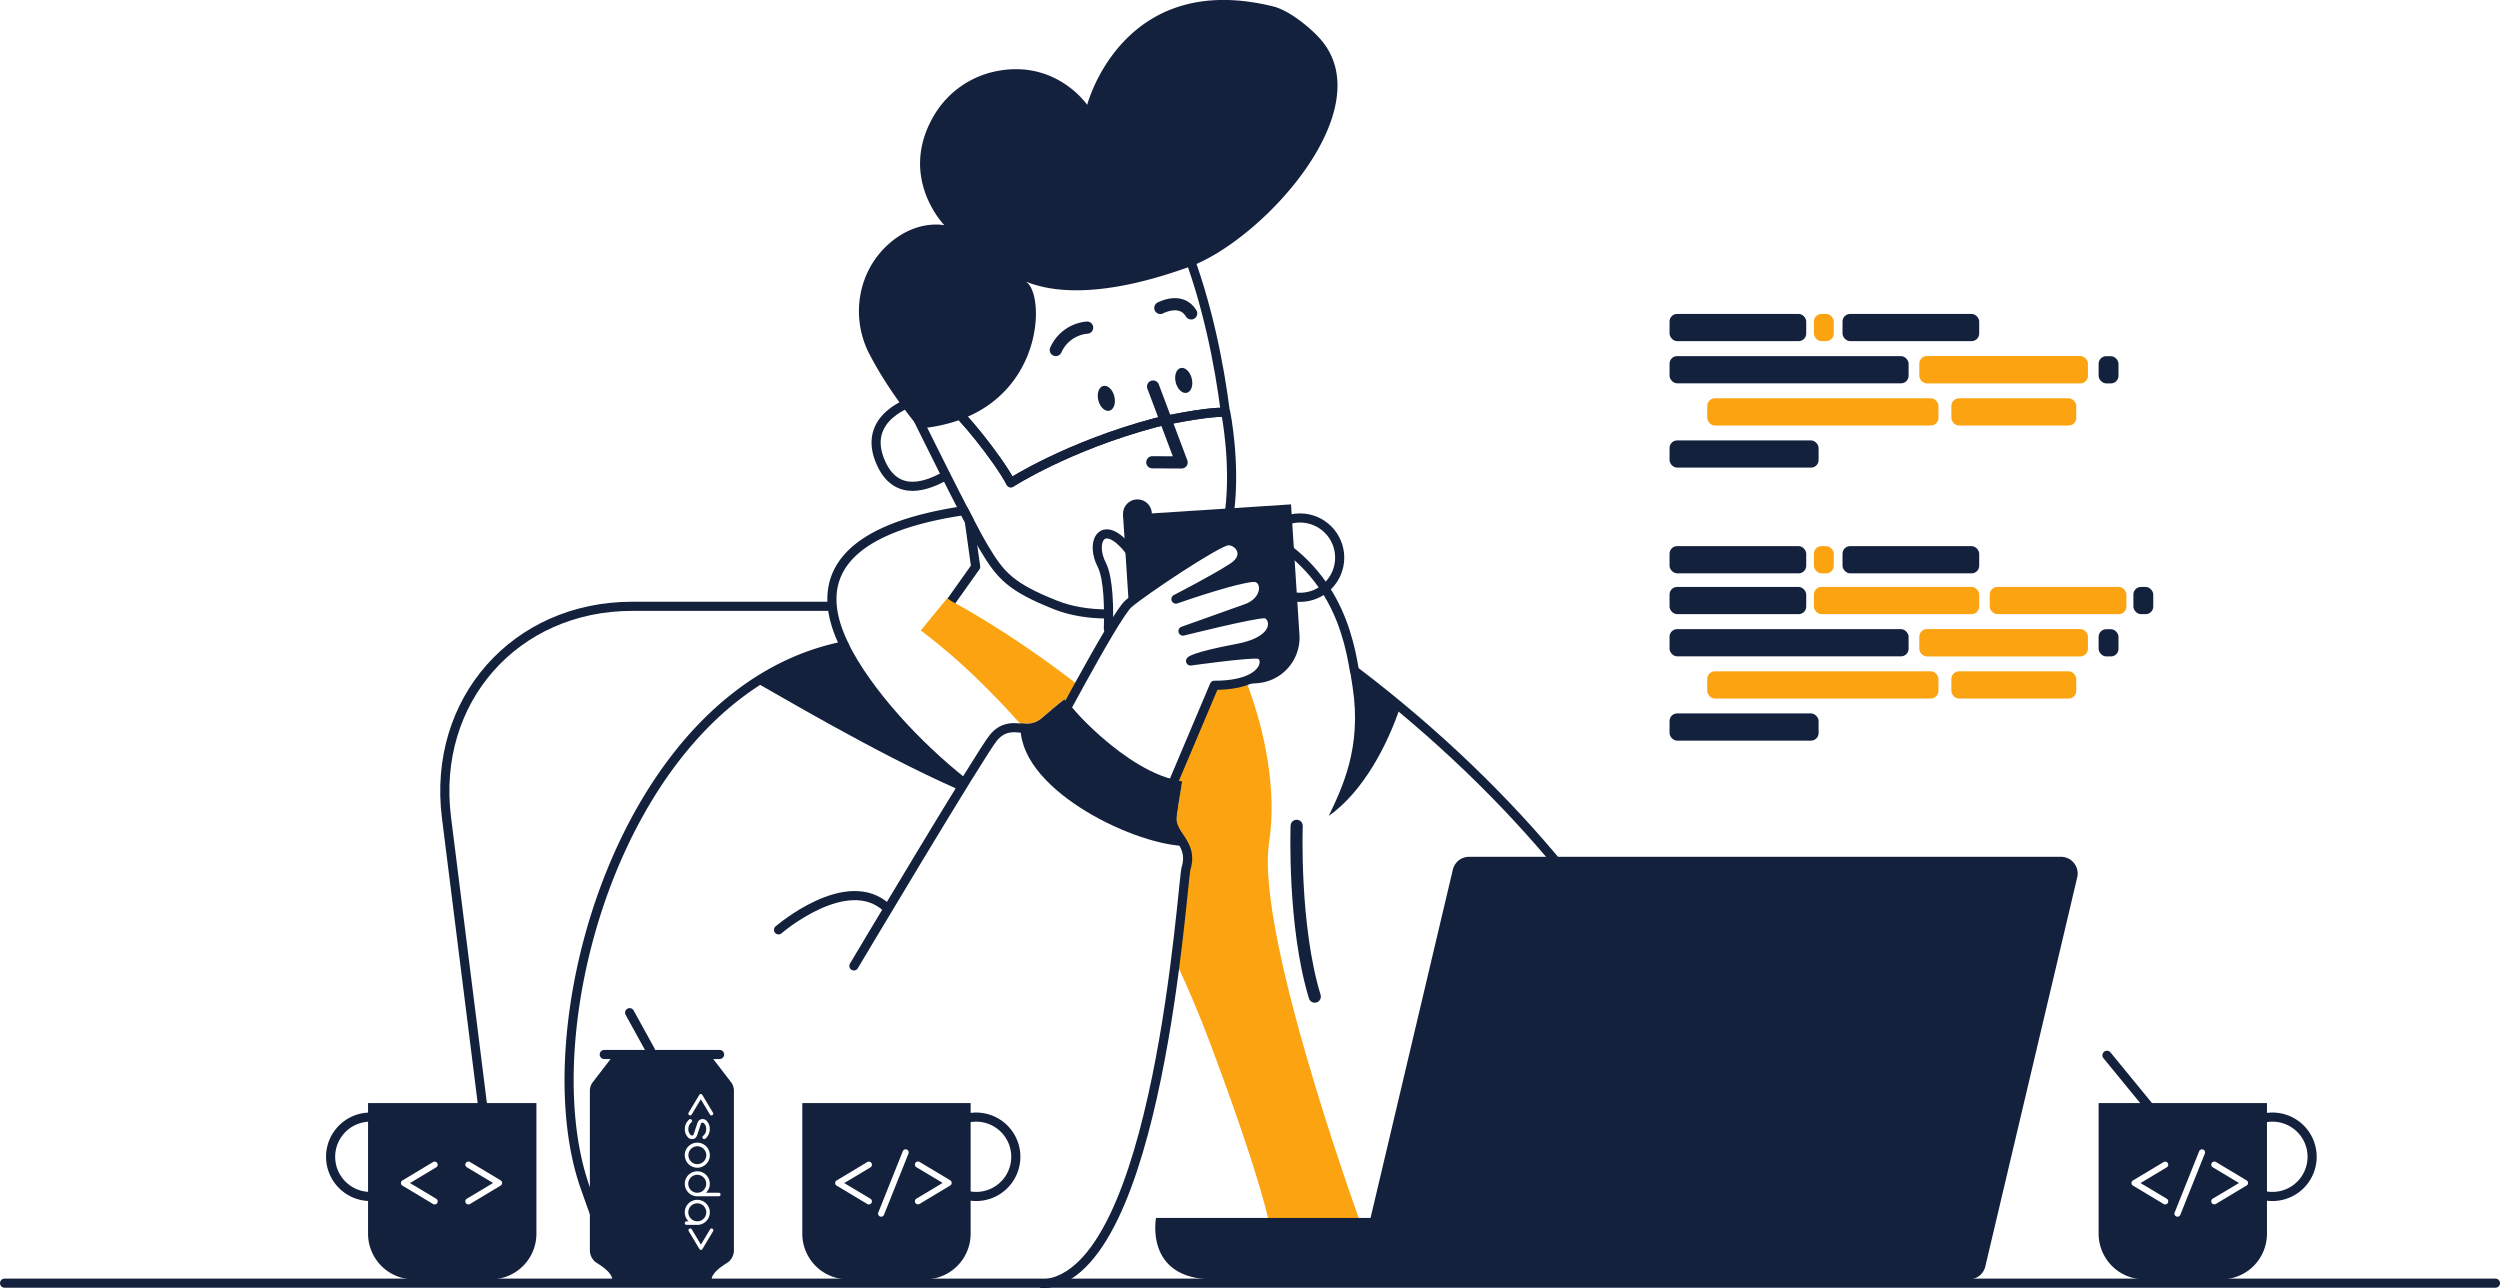 <svg xmlns="http://www.w3.org/2000/svg" viewBox="0 0 1642.48 846.52"><defs><style>.cls-1,.cls-3{fill:none;stroke:#14213d;stroke-linecap:round;stroke-linejoin:round}.cls-1{stroke-width:6px}.cls-2{fill:#fca311}.cls-3{stroke-width:8px}.cls-4{fill:#14213d}</style></defs><g id="Layer_2" data-name="Layer 2"><g id="outline"><g id="developer"><path id="chair" class="cls-1" d="m317.73 731.65-24.4-194.59c-9.61-76.61 45-138.72 122.06-138.72h128.85"/><g id="body"><path id="hoodie" class="cls-1" d="m625 394.92 16-22.53-4.21-30.25a906.11 906.11 0 0 1-3.48-6.67c-87.37 13-98 49.61-78.38 88.82C410 452.59 346.9 675.05 384.6 780.6c10.74 30 19.36 60 51.27 60.34"/><g id="tshirt"><path class="cls-2" d="M670.57 475.79v-.57c4.74.46 9.34.49 13.78-3.35 11-9.53 14.9-12.39 14.9-12.39s1 1.2 2.77 3.23c2.17-4 4.43-8.15 6.74-12.35-47.49-36.78-83.76-55.44-83.76-55.44l-2.68-1.92-17.44 21.27s28.38 19.56 65.69 61.52ZM900.13 821.06s-76-204.39-66.33-267.73c5.27-34.55-3-73.73-14.42-104l-21.77 1.41-26.06 61.62c1.7.42 3.4.77 5.1 1 0 0-1 6.47-3.46 21.34-1.65 9.91 1.18 11 3.42 17.88 2.89 4.63 5.11 9.83 2.67 17.87-.8 2.63-2.7 27.4-7 61 8 17 15.64 34.94 22.8 54 46.08 122.92 41.29 136.33 41.29 136.33Z"/></g><path id="hoodie-2" data-name="hoodie" class="cls-1" d="M1157.5 839.33c-5.47-36-44.48-229.23-267.66-398.72-5-30.28-17.65-77.94-82.66-100.22"/><path id="string" class="cls-3" d="M851.9 542.57s-2.4 65.28 11.89 112.21"/><path id="stripe" class="cls-4" d="M886.88 439.86c.71 4.26 1.26 8.18 1.79 11.62 6.14 39.82-7 66.26-15.69 84.59 23.33-16.5 39.06-47.88 47-71.81-9.59-7.68-22.68-16.64-33.1-24.4Z"/><path id="stripe_II" data-name="stripe II" class="cls-4" d="M557.24 422.52c-16.32 3.33-43.14 11.46-62.47 24.83 13.5 7.36 80.36 47.4 135 71.42.43-.25 3.43-5.25 4.93-7.2-30.24-23.98-62.05-58.16-77.46-89.05Z"/></g><g id="head"><path id="ear" class="cls-1" d="M601.25 263.25s-37.11 10.06-22.09 41.75c10.44 22 30.26 14.18 42.08 7.51"/><path id="face" class="cls-1" d="m611.15 269.27 11.66-3.91c7.69 4.65 33.09 36.21 41.28 51.85 0 0 37.29-24.19 95.5-39.66 0 0 31.69-7.24 45.47-6.66-4-32-12.18-72.88-26.58-109.43-21.42-54.33-87.7-33.25-97.32-30-103.37 35.17-70.11 137.58-70.11 137.58Z"/><path id="beard" class="cls-1" d="M727.49 403.37c-12.44 0-24.27-2.07-33.58-5.75-30.2-11.93-36.62-19.62-47.46-37.76s-44.81-87.39-44.81-87.39l21.17-7.11c7.69 4.65 33.09 36.21 41.28 51.85 0 0 37.29-24.19 95.5-39.66 0 0 32-7.32 45.69-6.66 0 0 6.54 32.54 2.62 64.44"/><path id="hair" class="cls-4" d="M604.24 281.52s-19.12-22.17-32.93-48.66c-13-24.9-7.61-55.75 13.94-73.75C603.29 144 620.46 148 620.46 148s-31.06-31.64-6.57-72.57a61.32 61.32 0 0 1 39.38-28.38c40.2-8.81 61 21.85 61 21.85s23.1-89.19 122.31-64.65c10 2.48 23.23 13.06 30.2 20.66C909 71 829.46 158 781.07 175.42c-53.13 19.12-87.3 18.07-108.18 9.13 15.01 4.57 15.56 89.24-68.65 96.97Z"/><path id="nose" class="cls-3" d="m757.57 253.95 18.74 49.86-19.26-.1"/><circle id="mouth" class="cls-4" cx="747.28" cy="337.55" r="9.47"/><ellipse id="eye_II" data-name="eye II" class="cls-4" cx="777.71" cy="249.86" rx="5.42" ry="8.39" transform="rotate(-14.04 778.007 249.925)"/><ellipse id="eye" class="cls-4" cx="726.86" cy="261.64" rx="5.42" ry="8.39" transform="rotate(-14.04 727.132 261.715)"/><path id="brow_II" data-name="brow II" class="cls-3" d="M693.66 229.94a24.85 24.85 0 0 1 20.58-14.69"/><path id="brow" class="cls-3" d="M762.32 202.32s13.64-7.43 20.27 3.58"/></g><path id="laptop" class="cls-4" d="M1354 562.9H965.2a11 11 0 0 0-10.7 8.47l-54.06 228.82H759.51s-7.81 40.34 37.73 40.34h496.39a11 11 0 0 0 10.7-8.47l60.39-255.63A11 11 0 0 0 1354 562.9Z"/><g id="code_lines" data-name="code lines"><rect class="cls-2" x="1191.7" y="206.24" width="13.06" height="17.89" rx="5"/><rect class="cls-4" x="1096.88" y="206.24" width="89.8" height="17.89" rx="5"/><rect class="cls-4" x="1096.88" y="289.34" width="97.93" height="17.89" rx="5"/><rect class="cls-2" x="1121.64" y="261.67" width="151.89" height="17.89" rx="5"/><rect class="cls-2" x="1282.03" y="261.67" width="82.04" height="17.89" rx="5"/><rect class="cls-4" x="1378.78" y="234.01" width="13.06" height="17.89" rx="5"/><rect class="cls-4" x="1096.88" y="233.96" width="157.06" height="17.89" rx="5"/><rect class="cls-4" x="1210.52" y="206.24" width="89.8" height="17.89" rx="5"/><rect class="cls-2" x="1260.97" y="233.9" width="110.79" height="18" rx="5"/></g><g id="code_lines-2" data-name="code lines"><rect class="cls-4" x="1096.88" y="385.61" width="89.8" height="17.89" rx="5"/><rect class="cls-4" x="1096.88" y="468.71" width="97.93" height="17.89" rx="5"/><rect class="cls-2" x="1121.64" y="441.05" width="151.89" height="17.89" rx="5"/><rect class="cls-2" x="1282.03" y="441.05" width="82.04" height="17.89" rx="5"/><rect class="cls-4" x="1378.78" y="413.38" width="13.06" height="17.89" rx="5"/><rect class="cls-4" x="1401.62" y="385.61" width="13.06" height="17.89" rx="5"/><rect class="cls-4" x="1096.88" y="413.33" width="157.06" height="17.89" rx="5"/><rect class="cls-2" x="1191.7" y="385.61" width="108.62" height="17.89" rx="5"/><rect class="cls-2" x="1307.24" y="385.61" width="89.8" height="17.89" rx="5"/><rect class="cls-2" x="1191.7" y="358.8" width="13.06" height="17.89" rx="5"/><rect class="cls-4" x="1096.88" y="358.8" width="89.8" height="17.89" rx="5"/><rect class="cls-4" x="1210.52" y="358.8" width="89.8" height="17.89" rx="5"/><rect class="cls-2" x="1260.97" y="413.28" width="110.79" height="18" rx="5"/></g><g id="mug"><path id="handle" class="cls-1" d="M1484.34 735.41a26.47 26.47 0 0 1 6.76-1.41 26.07 26.07 0 1 1-2.15 51.76"/><path id="spoon" class="cls-1" d="m1421.52 738.81-37.27-45.5"/><path id="mug-2" data-name="mug" class="cls-4" d="M1378.78 724.71v85.81a30 30 0 0 0 30 30h50.6a30 30 0 0 0 30-30v-85.81Zm44.74 62.83a2 2 0 0 1 1 1.76 2 2 0 0 1-2 2 2 2 0 0 1-1-.25l-20-12a2 2 0 0 1 0-3.62l20-12a2 2 0 0 1 1-.25 2 2 0 0 1 2 2 2 2 0 0 1-1 1.76l-17.21 10.32Zm25-29.58-16.1 40.25a2.09 2.09 0 0 1-.4.55 2 2 0 0 1-1.43.6 2 2 0 0 1-2-2 2 2 0 0 1 .18-.85l16.1-40.25a2.08 2.08 0 0 1 .43-.58 1.89 1.89 0 0 1 1.41-.58 2 2 0 0 1 2 2 2.11 2.11 0 0 1-.19.9Zm27.25 21.04-20 12a2 2 0 0 1-1 .25 2 2 0 0 1-2-2 2 2 0 0 1 1-1.76l17.23-10.26-17.21-10.32a2 2 0 0 1-1-1.76 2 2 0 0 1 .59-1.42 2 2 0 0 1 1.43-.59 2 2 0 0 1 1 .25l20 12a2 2 0 0 1 0 3.62Z"/></g><g id="tea"><path id="handle-2" data-name="handle" class="cls-1" d="M245.2 786a26.07 26.07 0 1 1-3.83-52 25.69 25.69 0 0 1 4.73.08"/><path id="ug" class="cls-4" d="M241.81 724.71v85.81a30 30 0 0 0 30 30h50.61a30 30 0 0 0 30-30v-85.81Zm44.75 62.83a2 2 0 0 1 1 1.76 2 2 0 0 1-2 2 2 2 0 0 1-1-.25l-20-12a2 2 0 0 1 0-3.62l20-12a2 2 0 0 1 1-.25 2 2 0 0 1 2 2 2 2 0 0 1-1 1.76l-17.21 10.32Zm42.18-8.5-20 12a2 2 0 0 1-1 .25 1.91 1.91 0 0 1-1.42-.59 1.93 1.93 0 0 1-.59-1.42 2 2 0 0 1 1-1.76l17.21-10.31-17.21-10.32a2 2 0 0 1-1-1.76 2 2 0 0 1 2-2 2 2 0 0 1 1 .25l20 12a2 2 0 0 1 0 3.62Z"/></g><g id="soda"><path id="line" class="cls-1" d="m427.34 690.13-13.67-24.81"/><path id="line-2" data-name="line" class="cls-1" d="M396.99 692.78h75.77"/><g id="can"><path class="cls-4" d="M462.27 773.58a5.9 5.9 0 1 0 1.71 4.15 5.69 5.69 0 0 0-1.71-4.15ZM458.11 764.82a5.87 5.87 0 1 0-4.11-1.72 5.65 5.65 0 0 0 4.11 1.72ZM462.27 800.67a5.9 5.9 0 1 0-4.16 1.71 5.68 5.68 0 0 0 4.16-1.71Z"/><path class="cls-4" d="m480.21 710.88-13.29-17.29h-64.09l-13.29 17.29a9.15 9.15 0 0 0-2 5.61v105.26a9.84 9.84 0 0 0 4.96 8.25c4.11 2.56 9.35 6.52 9.72 10.31h65.31c.36-3.79 5.6-7.75 9.71-10.31a9.84 9.84 0 0 0 4.93-8.27V716.49a9.2 9.2 0 0 0-1.96-5.61Zm-27.82 20.19 7-11.68a1.21 1.21 0 0 1 1-.65 1.23 1.23 0 0 1 1.06.65l7 11.68a1.15 1.15 0 0 1 .15.59 1.11 1.11 0 0 1-.34.82 1.14 1.14 0 0 1-.83.35 1.19 1.19 0 0 1-1-.6l-6-10-6 10a1.2 1.2 0 0 1-1 .6 1.14 1.14 0 0 1-.83-.35 1.12 1.12 0 0 1-.35-.82 1.15 1.15 0 0 1 .14-.59Zm.46 4.4a1.12 1.12 0 0 1 .69-.22 1.14 1.14 0 0 1 .83.35 1.12 1.12 0 0 1 .34.83 1 1 0 0 1-.31.77l-.44.43a5.67 5.67 0 0 0-1.72 4.15 5.12 5.12 0 0 0 1.53 3.89 1.55 1.55 0 0 0 1 .35 1 1 0 0 0 .94-.72l2.39-7.22a5.14 5.14 0 0 1 1.05-1.86 3.32 3.32 0 0 1 2.48-1 3.5 3.5 0 0 1 2.54 1.08 7.41 7.41 0 0 1 2.15 5.52 8.14 8.14 0 0 1-2.95 6.31.94.94 0 0 1-.69.22 1.16 1.16 0 0 1-1.17-1.17 1 1 0 0 1 .31-.78l.44-.43a5.66 5.66 0 0 0 1.71-4.15 5.11 5.11 0 0 0-1.52-3.89 1.57 1.57 0 0 0-1-.35 1 1 0 0 0-.94.72l-2.4 7.22a5.15 5.15 0 0 1-1 1.86 3.32 3.32 0 0 1-2.48 1 3.5 3.5 0 0 1-2.54-1.08 7.41 7.41 0 0 1-2.15-5.52 8.13 8.13 0 0 1 2.91-6.31Zm-.55 17.67a8.23 8.23 0 1 1-2.4 5.81 7.91 7.91 0 0 1 2.4-5.81Zm-2.06 51.25a1.18 1.18 0 0 1 .83-2h1.29a8.23 8.23 0 1 1 5.75 2.35h-7a1.13 1.13 0 0 1-.87-.35Zm18.29 4.45-7 11.68a1.23 1.23 0 0 1-1.06.65 1.21 1.21 0 0 1-1-.65l-7-11.68a1.15 1.15 0 0 1-.15-.59 1.12 1.12 0 0 1 .35-.82 1.1 1.1 0 0 1 .83-.35 1.2 1.2 0 0 1 1 .6l6 10 6-10a1.19 1.19 0 0 1 1-.6 1.18 1.18 0 0 1 1.17 1.17 1.15 1.15 0 0 1-.14.59Zm4.53-23.23a1.13 1.13 0 0 1-.83.34h-14.12a8.21 8.21 0 1 1 5.82-2.41l-.06.06h8.36a1.14 1.14 0 0 1 .83.35 1.13 1.13 0 0 1 .35.83 1.16 1.16 0 0 1-.35.83Z"/></g></g><g id="hand"><path id="thumb" class="cls-1" d="M728.2 413.19c.41-12.93.21-33.28-4.38-42.17-7.29-14.11-.49-29.17 14.42-13.76 8.5 8.78 12.67 20.43 14.69 28.82"/><circle class="cls-1" cx="854.1" cy="366.37" r="26.07"/><path id="sleeve" class="cls-1" d="M685.24 843.52c76.2-5.69 91.36-264.23 94-273.06 5.29-17.44-11.32-21.53-9.14-35.34s.49-20 .49-20c-35.77-5.82-70.51-50.8-70.51-50.8s-3.6 2.63-13.85 11.39-21.69-4.7-33.39 8.72C645.12 493.38 561 634.6 561 634.6"/><path id="welt" class="cls-4" d="M773.19 534.71c2.48-14.87 3.46-21.34 3.46-21.34-38.09-5.86-77.37-53.89-77.37-53.89s-3.88 2.86-14.9 12.39c-4.44 3.84-9 3.81-13.78 3.35-3.37 41.71 71.45 78.84 106.89 80.59-2.26-10.02-6.17-9.81-4.3-21.1Z"/><path id="line-3" data-name="line" class="cls-1" d="M511.48 610.91s45.1-38.92 71.28-14.4"/><path id="hand-2" data-name="hand" class="cls-1" d="M684.44 495.72 760 539.65l37.82-89.42c36.49.06 36.33-19.76 28.69-20.44s-44.33 4.47-44.33 4.47 1.19-2.67 31-8.33 24.21-22.27 17.8-22.72-53.78 11.42-53.78 11.42l40.7-14.53c14.49-4.6 15-18.64 7.43-20.62-5-1.31-31.66 6.75-52.76 14.13 0 0 25.36-13 37.39-20.86s3.62-18.11-3.41-17.47-55.87 33.3-65.17 41.39-56.94 99.05-56.94 99.05Z"/></g><g id="coffe"><path id="handle-3" data-name="handle" class="cls-1" d="M635.24 734.65a27.18 27.18 0 0 1 4.18-.65 26.07 26.07 0 1 1-5.77 50.92"/><path id="mug-3" data-name="mug" class="cls-4" d="M527.1 724.71v85.81a30 30 0 0 0 30 30h50.6a30 30 0 0 0 30-30v-85.81Zm44.74 62.83a2 2 0 0 1 1 1.76 2 2 0 0 1-2 2 2 2 0 0 1-1-.25l-20-12a2 2 0 0 1 0-3.62l20-12a2 2 0 0 1 1-.25 2 2 0 0 1 1.42.59 1.91 1.91 0 0 1 .59 1.42 2 2 0 0 1-1 1.76l-17.21 10.32Zm25-29.58-16.1 40.25a2.13 2.13 0 0 1-.41.55 2 2 0 0 1-1.43.6 2 2 0 0 1-2-2 2.19 2.19 0 0 1 .17-.85l16.1-40.25a2.29 2.29 0 0 1 .43-.58 1.92 1.92 0 0 1 1.41-.58 2 2 0 0 1 2 2 2.27 2.27 0 0 1-.16.9ZM624.09 779l-20 12a2 2 0 0 1-1 .25 2 2 0 0 1-2-2 2 2 0 0 1 1-1.76l17.2-10.31-17.2-10.32a2 2 0 0 1-1-1.76 1.91 1.91 0 0 1 .59-1.42 2 2 0 0 1 1.42-.59 2 2 0 0 1 1 .25l20 12a2 2 0 0 1 0 3.62Z"/></g><path id="line-4" data-name="line" class="cls-1" d="M3 843.03h1636.48"/><path class="cls-4" d="m853.73 417-5.54-85.63-110.37 7.15 3.75 57.94c9.81-8.39 58-40.57 64.95-41.2s15.44 9.62 3.41 17.47-37.39 20.86-37.39 20.86c21.1-7.38 47.79-15.44 52.76-14.13 7.58 2 7.06 16-7.43 20.62l-40.7 14.53s47.37-11.87 53.78-11.42 12 17.06-17.8 22.72-31 8.33-31 8.33 36.7-5.16 44.33-4.47 7.8 20.5-28.69 20.44l-.21.49 28.12-1.82A30 30 0 0 0 853.73 417Z"/></g></g></g></svg>